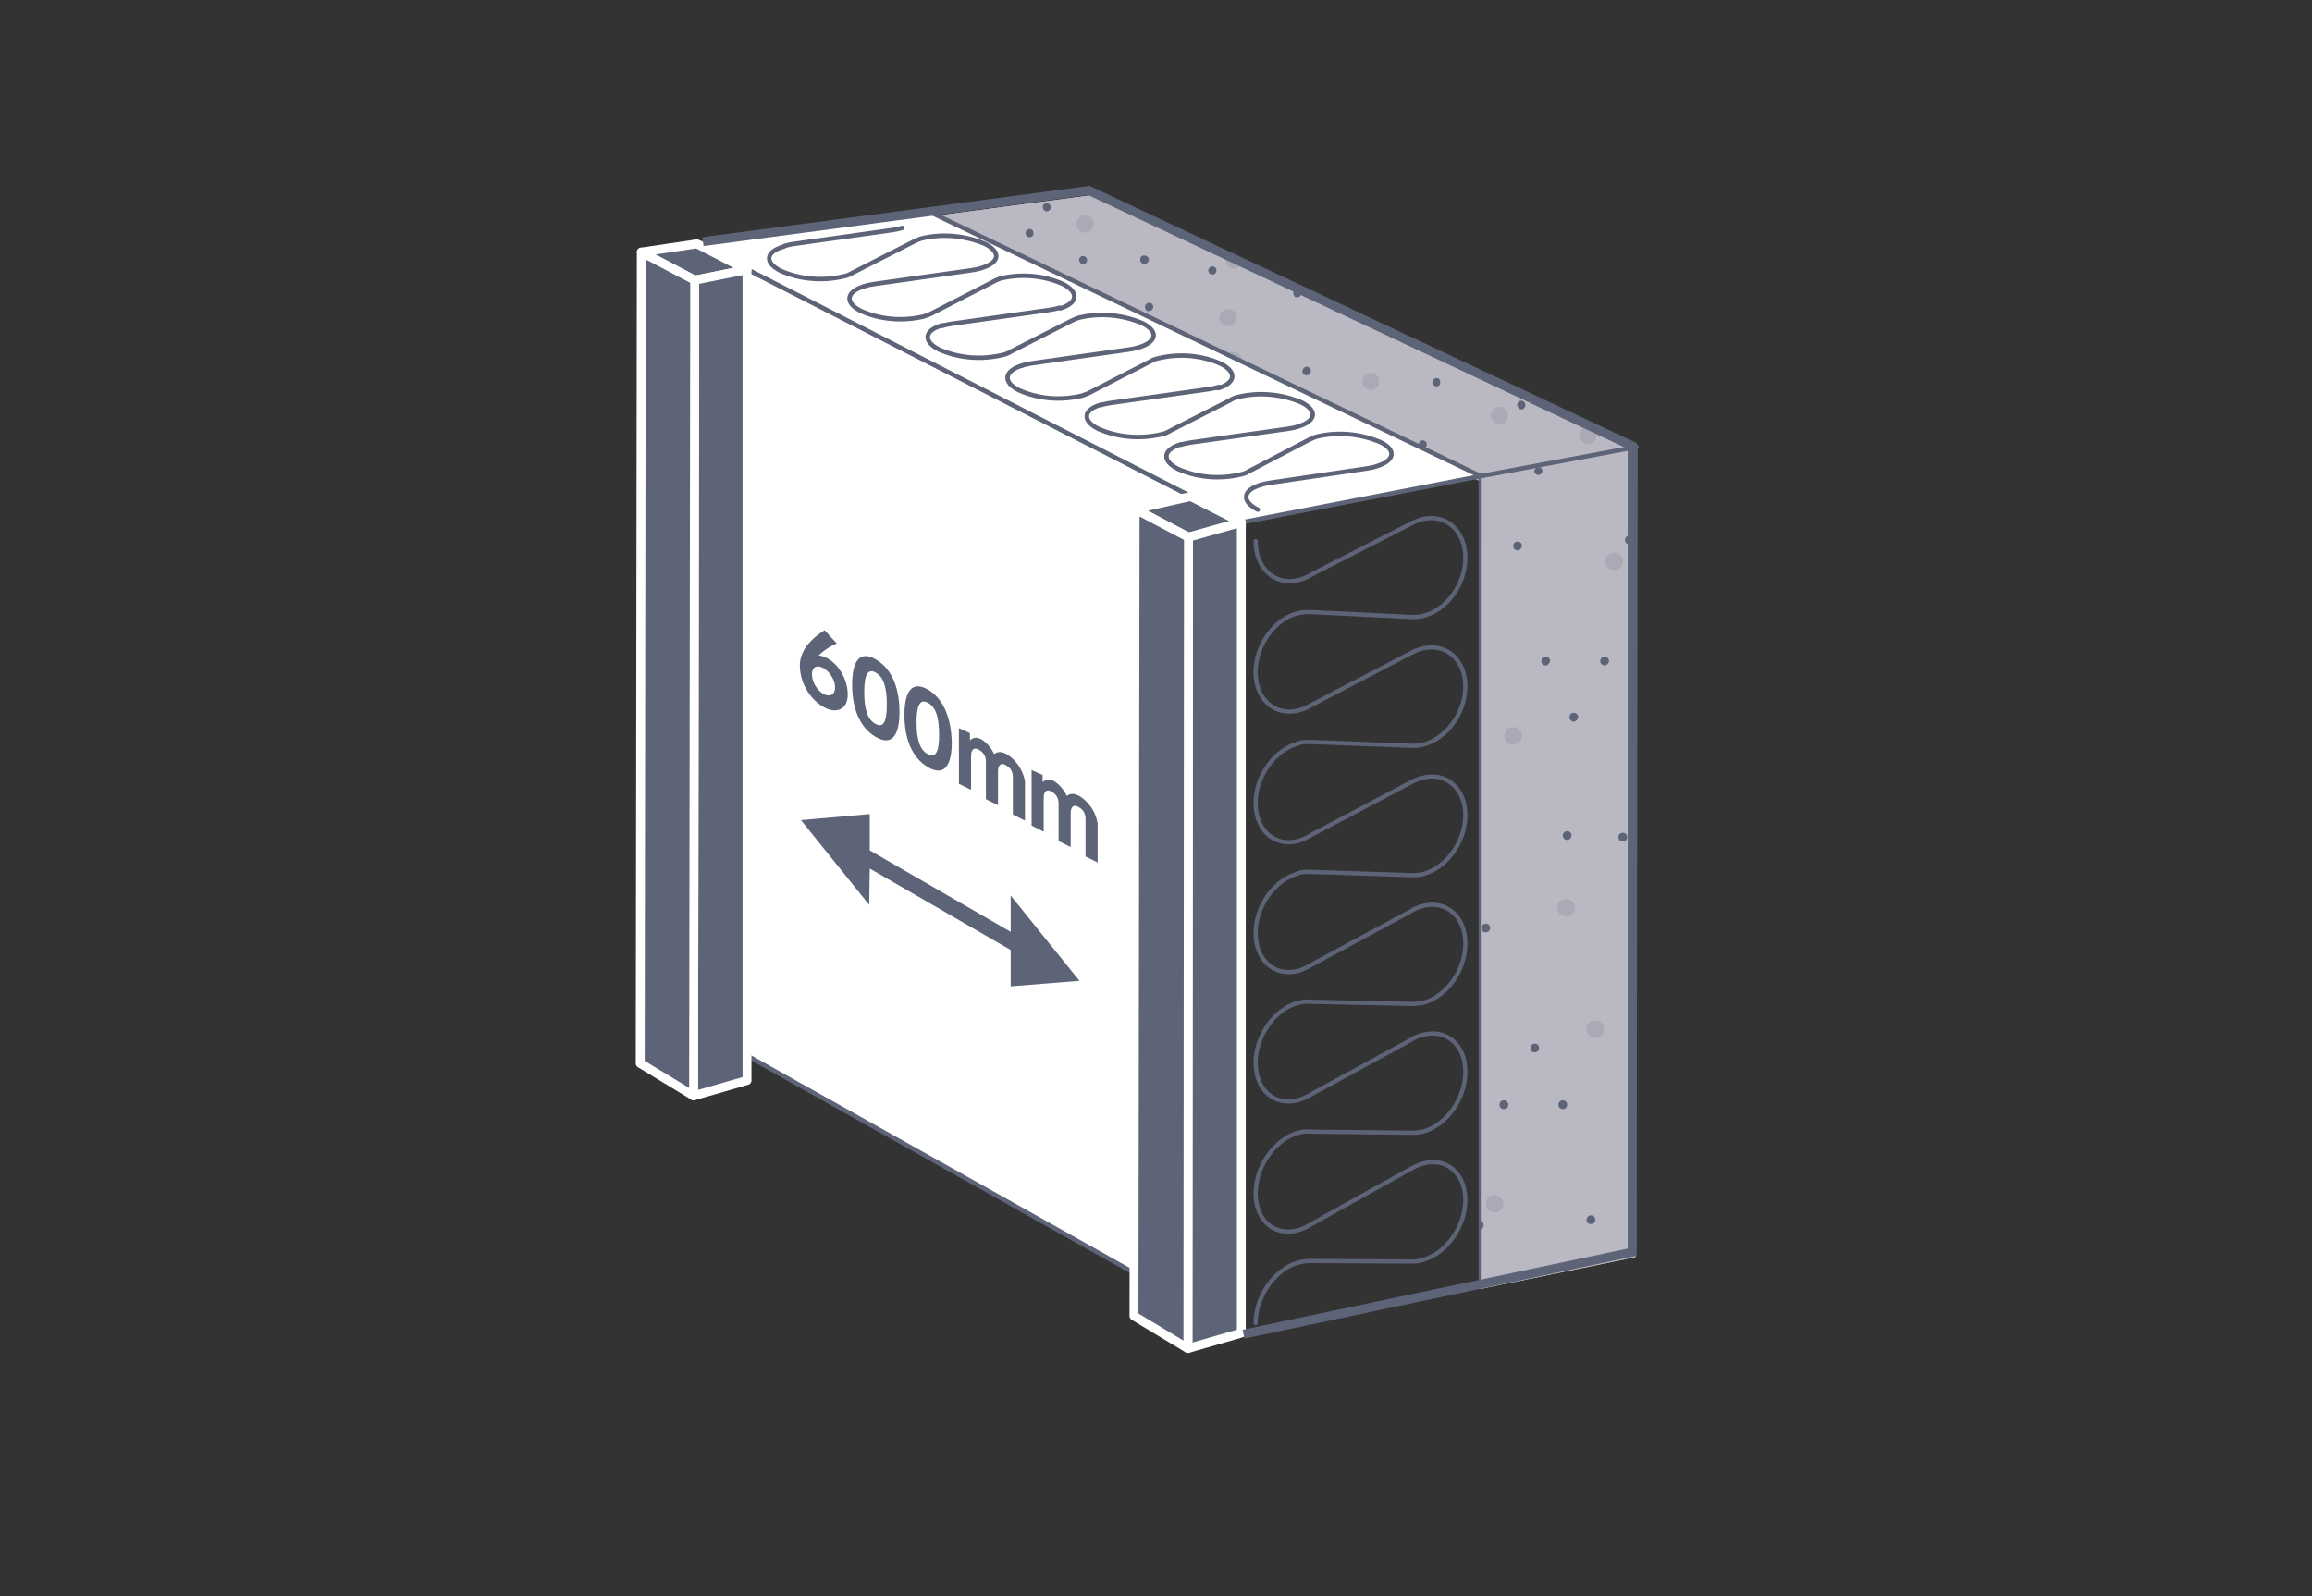 <?xml version="1.0" encoding="utf-8"?>
<!-- Generator: Adobe Illustrator 23.0.3, SVG Export Plug-In . SVG Version: 6.00 Build 0)  -->
<svg version="1.1" id="Calque_1" xmlns="http://www.w3.org/2000/svg" xmlns:xlink="http://www.w3.org/1999/xlink" x="0px" y="0px"
	 viewBox="0 0 420 290" style="enable-background:new 0 0 420 290;" xml:space="preserve">
<rect x="0" y="0" width="420" height="290" fill="#333333" stroke="none"/>
<style type="text/css">
	.st0{fill:#BAB9C3;}
	.st1{clip-path:url(#SVGID_2_);}
	.st2{fill:#5E6478;}
	.st3{fill:#AAA9B5;}
	.st4{fill:#5B6670;}
	.st5{fill:#FFFFFF;stroke:#5E6478;stroke-width:0.81;stroke-linecap:round;stroke-linejoin:round;}
	.st6{fill:none;stroke:#5E6478;stroke-width:0.81;stroke-linejoin:round;}
	.st7{fill:none;stroke:#5E6478;stroke-width:0.405;stroke-linejoin:round;}
	.st8{fill:none;stroke:#5E6478;stroke-width:0.405;stroke-miterlimit:10;}
	.st9{fill:none;stroke:#5E6478;stroke-width:0.765;stroke-linecap:round;stroke-linejoin:round;}
	.st10{fill:none;stroke:#5E6478;stroke-width:0.81;stroke-linecap:round;stroke-linejoin:round;}
	.st11{fill:#5E6478;stroke:#FFFFFF;stroke-width:1.62;stroke-linecap:round;stroke-linejoin:round;}
	.st12{fill:none;stroke:#5E6478;stroke-width:1.62;stroke-miterlimit:10;}
	.st13{enable-background:new    ;}
</style>
<title>5-Etape_Cedral_facade</title>
<polygon class="st0" points="170.8,39.1 198,35.5 297.3,82.3 297.1,228.4 268.8,234.2 269,87.5 "/>
<polygon class="st0" points="170.8,39.1 198,35.5 297.3,82.3 297.1,228.4 268.8,234.2 269,87.5 "/>
<g>
	<g>
		<defs>
			<polygon id="SVGID_1_" points="170.8,39.1 198,35.5 297.3,82.3 297.1,228.4 268.8,234.2 269,87.5 			"/>
		</defs>
		<clipPath id="SVGID_2_">
			<use xlink:href="#SVGID_1_"  style="overflow:visible;"/>
		</clipPath>
		<g class="st1">
			<path class="st2" d="M268.7,221.8c0.4,0,0.8,0.3,0.8,0.8c0,0.4-0.3,0.8-0.8,0.8c-0.4,0-0.8-0.3-0.8-0.8l0,0
				C267.9,222.2,268.2,221.8,268.7,221.8L268.7,221.8"/>
			<path class="st2" d="M269.9,167.8c0.4,0,0.8,0.3,0.8,0.8c0,0.4-0.3,0.8-0.8,0.8c-0.4,0-0.8-0.3-0.8-0.8l0,0
				C269.1,168.2,269.5,167.8,269.9,167.8L269.9,167.8"/>
			<path class="st2" d="M278.8,189.6c0.4,0,0.8,0.3,0.8,0.8c0,0.4-0.3,0.8-0.8,0.8s-0.8-0.3-0.8-0.8l0,0
				C278,190,278.4,189.6,278.8,189.6L278.8,189.6"/>
			<path class="st2" d="M298.2,167c0.4,0,0.8,0.3,0.8,0.8s-0.3,0.8-0.8,0.8c-0.4,0-0.8-0.3-0.8-0.8l0,0
				C297.4,167.4,297.7,167,298.2,167L298.2,167"/>
			<path class="st2" d="M273.2,199.9c0.4,0,0.8,0.3,0.8,0.8s-0.3,0.8-0.8,0.8s-0.8-0.3-0.8-0.8l0,0
				C272.4,200.2,272.8,199.9,273.2,199.9L273.2,199.9"/>
			<path class="st2" d="M283.9,199.9c0.4,0,0.8,0.3,0.8,0.8c0,0.4-0.3,0.8-0.8,0.8c-0.4,0-0.8-0.3-0.8-0.8l0,0
				C283.1,200.2,283.5,199.9,283.9,199.9L283.9,199.9"/>
			<path class="st2" d="M289,220.8c0.4,0,0.8,0.3,0.8,0.8c0,0.4-0.3,0.8-0.8,0.8s-0.8-0.3-0.8-0.8l0,0
				C288.3,221.1,288.6,220.8,289,220.8L289,220.8"/>
			<path class="st3" d="M271.5,217.1c0.9,0,1.6,0.7,1.6,1.6s-0.7,1.6-1.6,1.6s-1.6-0.7-1.6-1.6S270.6,217.1,271.5,217.1"/>
			<path class="st3" d="M298.9,225c0.9,0,1.6,0.7,1.6,1.6c0,0.9-0.7,1.6-1.6,1.6s-1.6-0.7-1.6-1.6l0,0
				C297.4,225.7,298.1,225,298.9,225"/>
			<path class="st3" d="M284.5,163.3c0.9,0,1.6,0.7,1.6,1.6c0,0.9-0.7,1.6-1.6,1.6s-1.6-0.7-1.6-1.6S283.6,163.3,284.5,163.3
				L284.5,163.3"/>
			<path class="st3" d="M289.8,185.4c0.9,0,1.6,0.7,1.6,1.6s-0.7,1.6-1.6,1.6s-1.6-0.7-1.6-1.6l0,0
				C288.2,186.1,288.9,185.4,289.8,185.4L289.8,185.4"/>
			<path class="st4" d="M296,98.9c-0.4,0-0.8-0.3-0.8-0.8c0-0.4,0.3-0.8,0.8-0.8c0.4,0,0.8,0.3,0.8,0.8l0,0
				C296.8,98.5,296.4,98.9,296,98.9"/>
			<path class="st2" d="M294.8,152.9c-0.4,0-0.8-0.3-0.8-0.8c0-0.4,0.3-0.8,0.8-0.8c0.4,0,0.8,0.3,0.8,0.8l0,0
				C295.6,152.6,295.2,152.9,294.8,152.9"/>
			<path class="st2" d="M285.9,131.1c-0.4,0-0.8-0.3-0.8-0.8c0-0.4,0.3-0.8,0.8-0.8c0.4,0,0.8,0.3,0.8,0.8l0,0
				C286.6,130.7,286.3,131.1,285.9,131.1"/>
			<path class="st2" d="M284.7,152.6c-0.4,0-0.8-0.3-0.8-0.8c0-0.4,0.3-0.8,0.8-0.8c0.4,0,0.8,0.3,0.8,0.8l0,0
				C285.4,152.3,285.1,152.6,284.7,152.6L284.7,152.6"/>
			<path class="st2" d="M291.5,120.9c-0.4,0-0.8-0.3-0.8-0.8c0-0.4,0.3-0.8,0.8-0.8c0.4,0,0.8,0.3,0.8,0.8l0,0
				C292.3,120.5,291.9,120.9,291.5,120.9"/>
			<path class="st2" d="M280.8,120.9c-0.4,0-0.8-0.3-0.8-0.8s0.3-0.8,0.8-0.8c0.4,0,0.8,0.3,0.8,0.8l0,0
				C281.5,120.5,281.2,120.9,280.8,120.9"/>
			<path class="st2" d="M275.7,100c-0.4,0-0.8-0.3-0.8-0.8s0.3-0.8,0.8-0.8c0.4,0,0.8,0.3,0.8,0.8l0,0
				C276.4,99.6,276.1,100,275.7,100L275.7,100"/>
			<path class="st3" d="M293.2,103.6c-0.9,0-1.6-0.7-1.6-1.6s0.7-1.6,1.6-1.6s1.6,0.7,1.6,1.6l0,0
				C294.8,102.9,294.1,103.6,293.2,103.6"/>
			<path class="st3" d="M265.8,95.7c-0.9,0-1.6-0.7-1.6-1.6s0.7-1.6,1.6-1.6s1.6,0.7,1.6,1.6l0,0C267.3,95,266.6,95.7,265.8,95.7"/>
			<path class="st3" d="M298.4,156.4c-0.9,0-1.6-0.7-1.6-1.6c0-0.9,0.7-1.6,1.6-1.6s1.6,0.7,1.6,1.6
				C299.9,155.7,299.2,156.4,298.4,156.4L298.4,156.4"/>
			<path class="st3" d="M274.9,135.3c-0.9,0-1.6-0.7-1.6-1.6s0.7-1.6,1.6-1.6s1.6,0.7,1.6,1.6S275.8,135.3,274.9,135.3L274.9,135.3"
				/>
			<path class="st2" d="M238,67.8c-0.2,0.4-0.7,0.5-1,0.3c-0.4-0.2-0.5-0.7-0.3-1l0,0c0.2-0.4,0.6-0.6,1-0.4S238.3,67.3,238,67.8
				C238.1,67.7,238.1,67.7,238,67.8"/>
			<path class="st2" d="M220.9,49.5c-0.2,0.4-0.7,0.5-1,0.3l0,0c-0.4-0.2-0.5-0.7-0.3-1c0.2-0.4,0.7-0.5,1-0.3l0,0
				C220.9,48.6,221.1,49.1,220.9,49.5"/>
			<path class="st2" d="M197.4,47.6c-0.2,0.4-0.7,0.5-1,0.3s-0.5-0.7-0.3-1c0.2-0.4,0.7-0.5,1-0.3S197.6,47.2,197.4,47.6L197.4,47.6
				"/>
			<path class="st2" d="M261.6,69.8c-0.2,0.4-0.7,0.5-1,0.3l0,0c-0.4-0.2-0.5-0.7-0.3-1c0.2-0.4,0.7-0.5,1.1-0.3
				C261.6,69,261.7,69.4,261.6,69.8"/>
			<path class="st2" d="M190.8,38c-0.2,0.4-0.7,0.5-1,0.3s-0.5-0.7-0.3-1c0.2-0.4,0.7-0.5,1-0.3l0,0C190.8,37.1,191,37.6,190.8,38
				L190.8,38"/>
			<path class="st2" d="M208.6,47.5c-0.2,0.4-0.6,0.6-1,0.4c-0.4-0.2-0.6-0.6-0.4-1v-0.1c0.2-0.4,0.7-0.5,1-0.3l0,0
				C208.7,46.7,208.8,47.2,208.6,47.5"/>
			<path class="st2" d="M187.7,42.7c-0.2,0.4-0.7,0.5-1,0.3c-0.4-0.2-0.5-0.7-0.3-1l0,0c0.2-0.4,0.7-0.5,1-0.3
				C187.7,41.8,187.8,42.3,187.7,42.7"/>
			<path class="st3" d="M224.5,58.4c-0.4,0.8-1.3,1.1-2.1,0.7c-0.8-0.4-1.1-1.3-0.7-2.1c0.4-0.8,1.3-1.1,2.1-0.7
				S224.9,57.6,224.5,58.4L224.5,58.4"/>
			<path class="st3" d="M198.5,41.4c-0.4,0.8-1.3,1.1-2.1,0.7c-0.8-0.4-1.1-1.3-0.7-2.1c0.4-0.8,1.3-1.1,2.1-0.7
				C198.6,39.6,198.9,40.6,198.5,41.4"/>
			<path class="st3" d="M225.6,47.9c-0.4,0.8-1.3,1.1-2.1,0.7c-0.8-0.4-1.1-1.3-0.7-2.1c0.4-0.8,1.3-1.1,2.1-0.7l0,0
				C225.6,46.1,225.9,47.1,225.6,47.9"/>
			<path class="st3" d="M196.2,59.3c-0.4,0.8-1.3,1.1-2.1,0.7c-0.8-0.4-1.1-1.3-0.7-2.1c0.4-0.8,1.3-1.1,2.1-0.7l0,0
				C196.3,57.6,196.6,58.5,196.2,59.3"/>
			<path class="st4" d="M225.7,69.4c0.2-0.4,0.7-0.5,1-0.3c0.4,0.2,0.5,0.7,0.3,1c-0.2,0.4-0.7,0.5-1.1,0.3
				C225.6,70.1,225.5,69.7,225.7,69.4"/>
			<path class="st2" d="M275.7,73.2c0.2-0.4,0.7-0.5,1-0.3c0.4,0.2,0.5,0.7,0.3,1.1c-0.2,0.3-0.6,0.5-1,0.3
				C275.7,74,275.5,73.5,275.7,73.2"/>
			<path class="st2" d="M246.4,80.3c0.2-0.4,0.7-0.5,1-0.3l0,0c0.4,0.2,0.5,0.7,0.3,1c-0.2,0.4-0.7,0.5-1.1,0.3
				C246.4,81.1,246.3,80.7,246.4,80.3"/>
			<path class="st2" d="M235,52.9c0.2-0.4,0.7-0.5,1-0.3c0.4,0.2,0.5,0.7,0.3,1c-0.2,0.4-0.6,0.5-1,0.4l0,0
				C235,53.7,234.8,53.2,235,52.9"/>
			<path class="st2" d="M208.1,55.4c0.2-0.4,0.7-0.5,1-0.3c0.4,0.2,0.5,0.7,0.3,1c-0.2,0.4-0.6,0.5-1,0.4l0,0
				C208,56.3,207.9,55.8,208.1,55.4"/>
			<path class="st2" d="M257.8,80.4c0.2-0.4,0.7-0.5,1-0.3c0.4,0.2,0.5,0.7,0.3,1c-0.2,0.4-0.7,0.5-1.1,0.3
				C257.8,81.2,257.7,80.7,257.8,80.4"/>
			<path class="st2" d="M278.8,85.3c0.2-0.4,0.6-0.5,1-0.4l0,0c0.4,0.2,0.5,0.7,0.3,1c-0.2,0.4-0.7,0.5-1,0.3S278.6,85.7,278.8,85.3
				L278.8,85.3"/>
			<path class="st3" d="M222.7,64.8c0.4-0.8,1.3-1.1,2.1-0.7s1.1,1.3,0.7,2.1c-0.4,0.8-1.3,1.1-2.1,0.7l0,0
				C222.6,66.5,222.3,65.6,222.7,64.8"/>
			<path class="st3" d="M287.1,78.4c0.4-0.8,1.3-1.1,2.1-0.7c0.8,0.4,1.1,1.3,0.7,2.1c-0.4,0.8-1.3,1.1-2.1,0.7l0,0
				C287,80.1,286.7,79.2,287.1,78.4L287.1,78.4"/>
			<path class="st3" d="M271,74.8c0.4-0.8,1.3-1.1,2.1-0.7s1.1,1.3,0.7,2.1c-0.4,0.8-1.3,1.1-2.1,0.7l0,0
				C270.9,76.5,270.6,75.5,271,74.8"/>
			<path class="st3" d="M247.6,68.6c0.4-0.8,1.3-1.1,2.1-0.7s1.1,1.3,0.7,2.1l0,0c-0.4,0.8-1.3,1.1-2.1,0.7
				C247.5,70.3,247.2,69.4,247.6,68.6"/>
		</g>
	</g>
</g>
<polygon class="st5" points="225.5,242.2 126.3,186.5 126.5,44.2 225.6,94.9 "/>
<polygon class="st5" points="269,86.5 169.1,38.6 126.5,44.2 225.6,94.9 "/>
<polyline class="st6" points="169.1,38.6 198,34.5 297.3,81.2 269,86.5 "/>
<polygon class="st7" points="225.4,94.9 225.4,242.2 297.1,227.3 297.3,81.2 "/>
<line class="st8" x1="268.8" y1="86.9" x2="268.8" y2="233.2"/>
<path class="st9" d="M235.9,111.4c0.7-0.2,1.4-0.2,2.1-0.2l18.5,0.9c0.7,0,1.4,0,2-0.2c4.3-1,7.7-5.7,7.7-10.6c0-4.8-3.5-8-7.7-7
	c-0.8,0.2-1.6,0.5-2.3,0.9l-17.8,9.1c-0.8,0.5-1.7,0.9-2.6,1.1c-4.3,1-7.7-2.2-7.7-7.1"/>
<path class="st9" d="M235.9,135c0.7-0.2,1.4-0.2,2.1-0.2l18.5,0.7c0.7,0,1.4,0,2-0.2c4.3-1.1,7.7-5.8,7.7-10.6s-3.5-7.9-7.7-6.9
	c-0.8,0.2-1.6,0.5-2.3,0.9l-17.8,9.3c-0.8,0.5-1.7,0.9-2.6,1.1c-4.3,1-7.7-2.1-7.7-7s3.5-9.7,7.7-10.7"/>
<path class="st9" d="M235.9,158.6c0.7-0.2,1.4-0.2,2.1-0.2l18.5,0.6c0.7,0,1.4,0,2-0.2c4.3-1.1,7.7-5.9,7.7-10.7s-3.5-7.9-7.7-6.8
	c-0.8,0.2-1.6,0.5-2.3,0.9l-17.8,9.4c-0.8,0.5-1.7,0.9-2.6,1.2c-4.3,1.1-7.7-2-7.7-6.9s3.5-9.7,7.7-10.8"/>
<path class="st9" d="M235.9,182.2c0.7-0.2,1.4-0.3,2.1-0.2l18.5,0.4c0.7,0,1.4-0.1,2-0.2c4.3-1.1,7.7-5.9,7.7-10.8s-3.5-7.9-7.7-6.8
	c-0.8,0.2-1.6,0.5-2.3,1l-17.8,9.6c-0.8,0.5-1.7,0.9-2.6,1.2c-4.3,1.1-7.7-2-7.7-6.9s3.5-9.7,7.7-10.8"/>
<path class="st9" d="M235.9,205.8c0.7-0.2,1.4-0.3,2.1-0.2l18.5,0.2c0.7,0,1.4-0.1,2-0.2c4.3-1.2,7.7-6,7.7-10.9s-3.5-7.8-7.7-6.7
	c-0.8,0.2-1.6,0.5-2.3,1l-17.8,9.7c-0.8,0.5-1.7,0.9-2.6,1.2c-4.3,1.1-7.7-1.9-7.7-6.8s3.5-9.8,7.7-10.9"/>
<path class="st9" d="M235.9,229.4c0.7-0.2,1.4-0.3,2.1-0.3l18.5,0.1c0.7,0,1.4-0.1,2-0.3c4.3-1.2,7.7-6.1,7.7-10.9s-3.5-7.8-7.7-6.6
	c-0.8,0.2-1.6,0.6-2.3,1l-17.8,9.9c-0.8,0.5-1.7,1-2.6,1.2c-4.3,1.2-7.7-1.8-7.7-6.7s3.5-9.8,7.7-11"/>
<path class="st9" d="M228.1,240.4c0-4.9,3.5-9.8,7.7-11"/>
<path class="st10" d="M200,73.6c0.6-0.2,1.2-0.3,1.8-0.4l17.8-2.5c0.6-0.1,1.2-0.2,1.8-0.4"/>
<path class="st10" d="M214.5,80.8c0.6-0.2,1.2-0.3,1.8-0.4l17.7-2.5c0.6-0.1,1.2-0.2,1.8-0.4c3.3-1,3.6-2.9,0.6-4.4
	c-3.6-1.5-7.6-1.9-11.4-1c-0.5,0.1-1.1,0.3-1.5,0.6l-10.8,5.5c-0.5,0.3-1.1,0.6-1.7,0.7c-3.8,0.9-7.9,0.6-11.5-1
	c-3-1.5-2.7-3.5,0.6-4.4"/>
<path class="st10" d="M229,88.1c0.6-0.2,1.2-0.3,1.8-0.4l17.6-2.6c0.6-0.1,1.2-0.2,1.7-0.4c3.3-1,3.6-3,0.6-4.4
	c-3.6-1.5-7.6-1.9-11.4-1c-0.5,0.1-1,0.4-1.5,0.6l-10.7,5.6c-0.5,0.3-1.1,0.6-1.7,0.7c-3.8,0.9-7.8,0.6-11.4-1
	c-3-1.5-2.8-3.5,0.6-4.5"/>
<path class="st10" d="M228.5,92.6c-3-1.5-2.8-3.5,0.5-4.5"/>
<path class="st10" d="M171.2,59.2c0.6-0.2,1.2-0.3,1.8-0.4l17.7-2.5c0.6-0.1,1.2-0.2,1.8-0.4"/>
<path class="st10" d="M185.7,66.4c0.6-0.2,1.2-0.3,1.8-0.4l17.6-2.5c0.6-0.1,1.2-0.2,1.8-0.4c3.3-1,3.6-2.9,0.6-4.4
	c-3.6-1.5-7.6-1.9-11.4-1c-0.5,0.1-1,0.4-1.5,0.6l-10.8,5.5c-0.5,0.3-1.1,0.6-1.7,0.7c-3.8,0.9-7.9,0.6-11.5-1
	c-3-1.5-2.7-3.5,0.6-4.4"/>
<path class="st10" d="M185.7,66.4c-3.3,1-3.6,3-0.6,4.5c3.6,1.6,7.6,1.9,11.4,1c0.6-0.2,1.2-0.4,1.7-0.7l10.7-5.5
	c0.5-0.3,1-0.5,1.5-0.6c3.8-0.9,7.8-0.6,11.4,1c2.9,1.5,2.7,3.4-0.4,4.4h-0.2"/>
<path class="st10" d="M142.5,44.7c0.6-0.2,1.2-0.3,1.8-0.4l17.8-2.5c0.6-0.1,1.2-0.2,1.8-0.4"/>
<path class="st10" d="M157,52c0.6-0.2,1.2-0.3,1.8-0.4l17.7-2.5c0.6-0.1,1.2-0.2,1.8-0.4c3.3-1,3.6-2.9,0.6-4.4
	c-3.6-1.5-7.6-1.9-11.4-1c-0.5,0.1-1,0.4-1.5,0.6l-11,5.6c-0.5,0.3-1.1,0.6-1.7,0.7c-3.8,0.9-7.9,0.6-11.5-1c-3-1.5-2.7-3.5,0.6-4.4
	"/>
<path class="st10" d="M157,52c-3.3,1-3.6,3-0.6,4.5c3.6,1.6,7.6,1.9,11.4,1c0.6-0.2,1.2-0.4,1.7-0.7l10.7-5.5c0.5-0.3,1-0.5,1.5-0.7
	c3.8-0.9,7.8-0.6,11.4,1c2.9,1.5,2.7,3.4-0.4,4.4h-0.2"/>
<polygon class="st11" points="135.7,49 126.6,44.3 116.5,45.8 126.2,50.9 "/>
<polygon class="st11" points="126,199.1 135.7,196.3 135.7,49 126.2,50.9 "/>
<polygon class="st11" points="126,199.1 116.3,193.2 116.5,45.8 126.2,50.9 "/>
<polygon class="st11" points="225.5,94.9 216.3,90.2 206.2,92.5 215.9,97.6 "/>
<polygon class="st11" points="215.8,245 225.5,242.2 225.5,94.9 215.9,97.6 "/>
<polygon class="st11" points="215.8,245 206,239.1 206.2,92.5 215.9,97.6 "/>
<polyline class="st12" points="127.7,43.9 197.8,34.6 296.5,81 296.5,227.5 225.9,242.4 "/>
<g>
	<g class="st13">
		<g>
			<polyline class="st2" points="183.6,162.7 183.6,169.3 158,154.5 158,147.9 145.5,149 157.9,164.4 158,157.8 183.6,172.6 
				183.6,179.2 196.1,178.2 183.6,162.7 			"/>
		</g>
	</g>
</g>
<g>
	<g class="st13">
		<g>
			<path class="st2" d="M149.6,126.1c-1.2-0.7-2.1-2.2-2.1-3.6c0-1.3,0.9-1.8,2.1-1.1c1.2,0.7,2.1,2.2,2.1,3.5
				C151.7,126.2,150.8,126.7,149.6,126.1 M149.8,114.5c-1.8,1.1-4.5,3.3-4.5,6.4c0,3,1.7,6.1,4.4,7.6c2.1,1.2,4.3,0.5,4.3-2.3
				c0-2.5-1.4-5.3-3.7-6.6c-0.6-0.3-1.1-0.5-1.6-0.5l0,0c0.9-0.9,2.1-1.7,3.3-2.2L149.8,114.5"/>
			<path class="st2" d="M159,131.5c-1.4-0.8-2-2.6-2-5.8s0.7-4.3,2.1-3.5c1.4,0.8,2,2.6,2,5.9C161.1,131.3,160.4,132.3,159,131.5
				 M159.1,119.8c-3.1-1.8-4.3,0.6-4.3,4.6c0,4,1.2,7.7,4.3,9.5c3.1,1.8,4.3-0.6,4.3-4.5C163.4,125.3,162.2,121.6,159.1,119.8"/>
			<path class="st2" d="M168.5,137c-1.4-0.8-2-2.6-2-5.8s0.7-4.3,2.1-3.5c1.4,0.8,2,2.6,2,5.9C170.6,136.7,169.9,137.8,168.5,137
				 M168.6,125.3c-3.1-1.8-4.3,0.6-4.3,4.6c0,4,1.2,7.7,4.3,9.5s4.3-0.6,4.3-4.5C172.8,130.8,171.6,127.1,168.6,125.3"/>
			<path class="st2" d="M183,137.1c-1-0.6-1.7-0.6-2.4-0.1c-0.6-1.2-1.4-2.1-2.2-2.6c-1-0.6-1.6-0.4-2.2,0.1v-1.3l-2-0.9v10.1
				l2.2,1.1v-6.1c0-1.2,0.5-1.7,1.4-1.2c0.7,0.4,1.3,1,1.3,2.2v6.8l2.2,1.1v-6.1c0-1.2,0.5-1.7,1.4-1.2c0.7,0.4,1.3,1,1.3,2.2v6.8
				l2.2,1.1V142C185.8,139.6,184.3,137.9,183,137.1"/>
			<path class="st2" d="M196.2,144.7c-1-0.6-1.7-0.6-2.4-0.1c-0.6-1.2-1.4-2.1-2.2-2.6c-1-0.6-1.6-0.4-2.2,0.1v-1.3l-2-0.9V150
				l2.2,1.1V145c0-1.2,0.5-1.7,1.4-1.2c0.7,0.4,1.3,1,1.3,2.2v6.8l2.2,1.1v-6.1c0-1.2,0.5-1.7,1.4-1.2c0.7,0.4,1.3,1,1.3,2.2v6.8
				l2.2,1.1v-7.1C199,147.2,197.5,145.5,196.2,144.7"/>
		</g>
	</g>
</g>
</svg>
